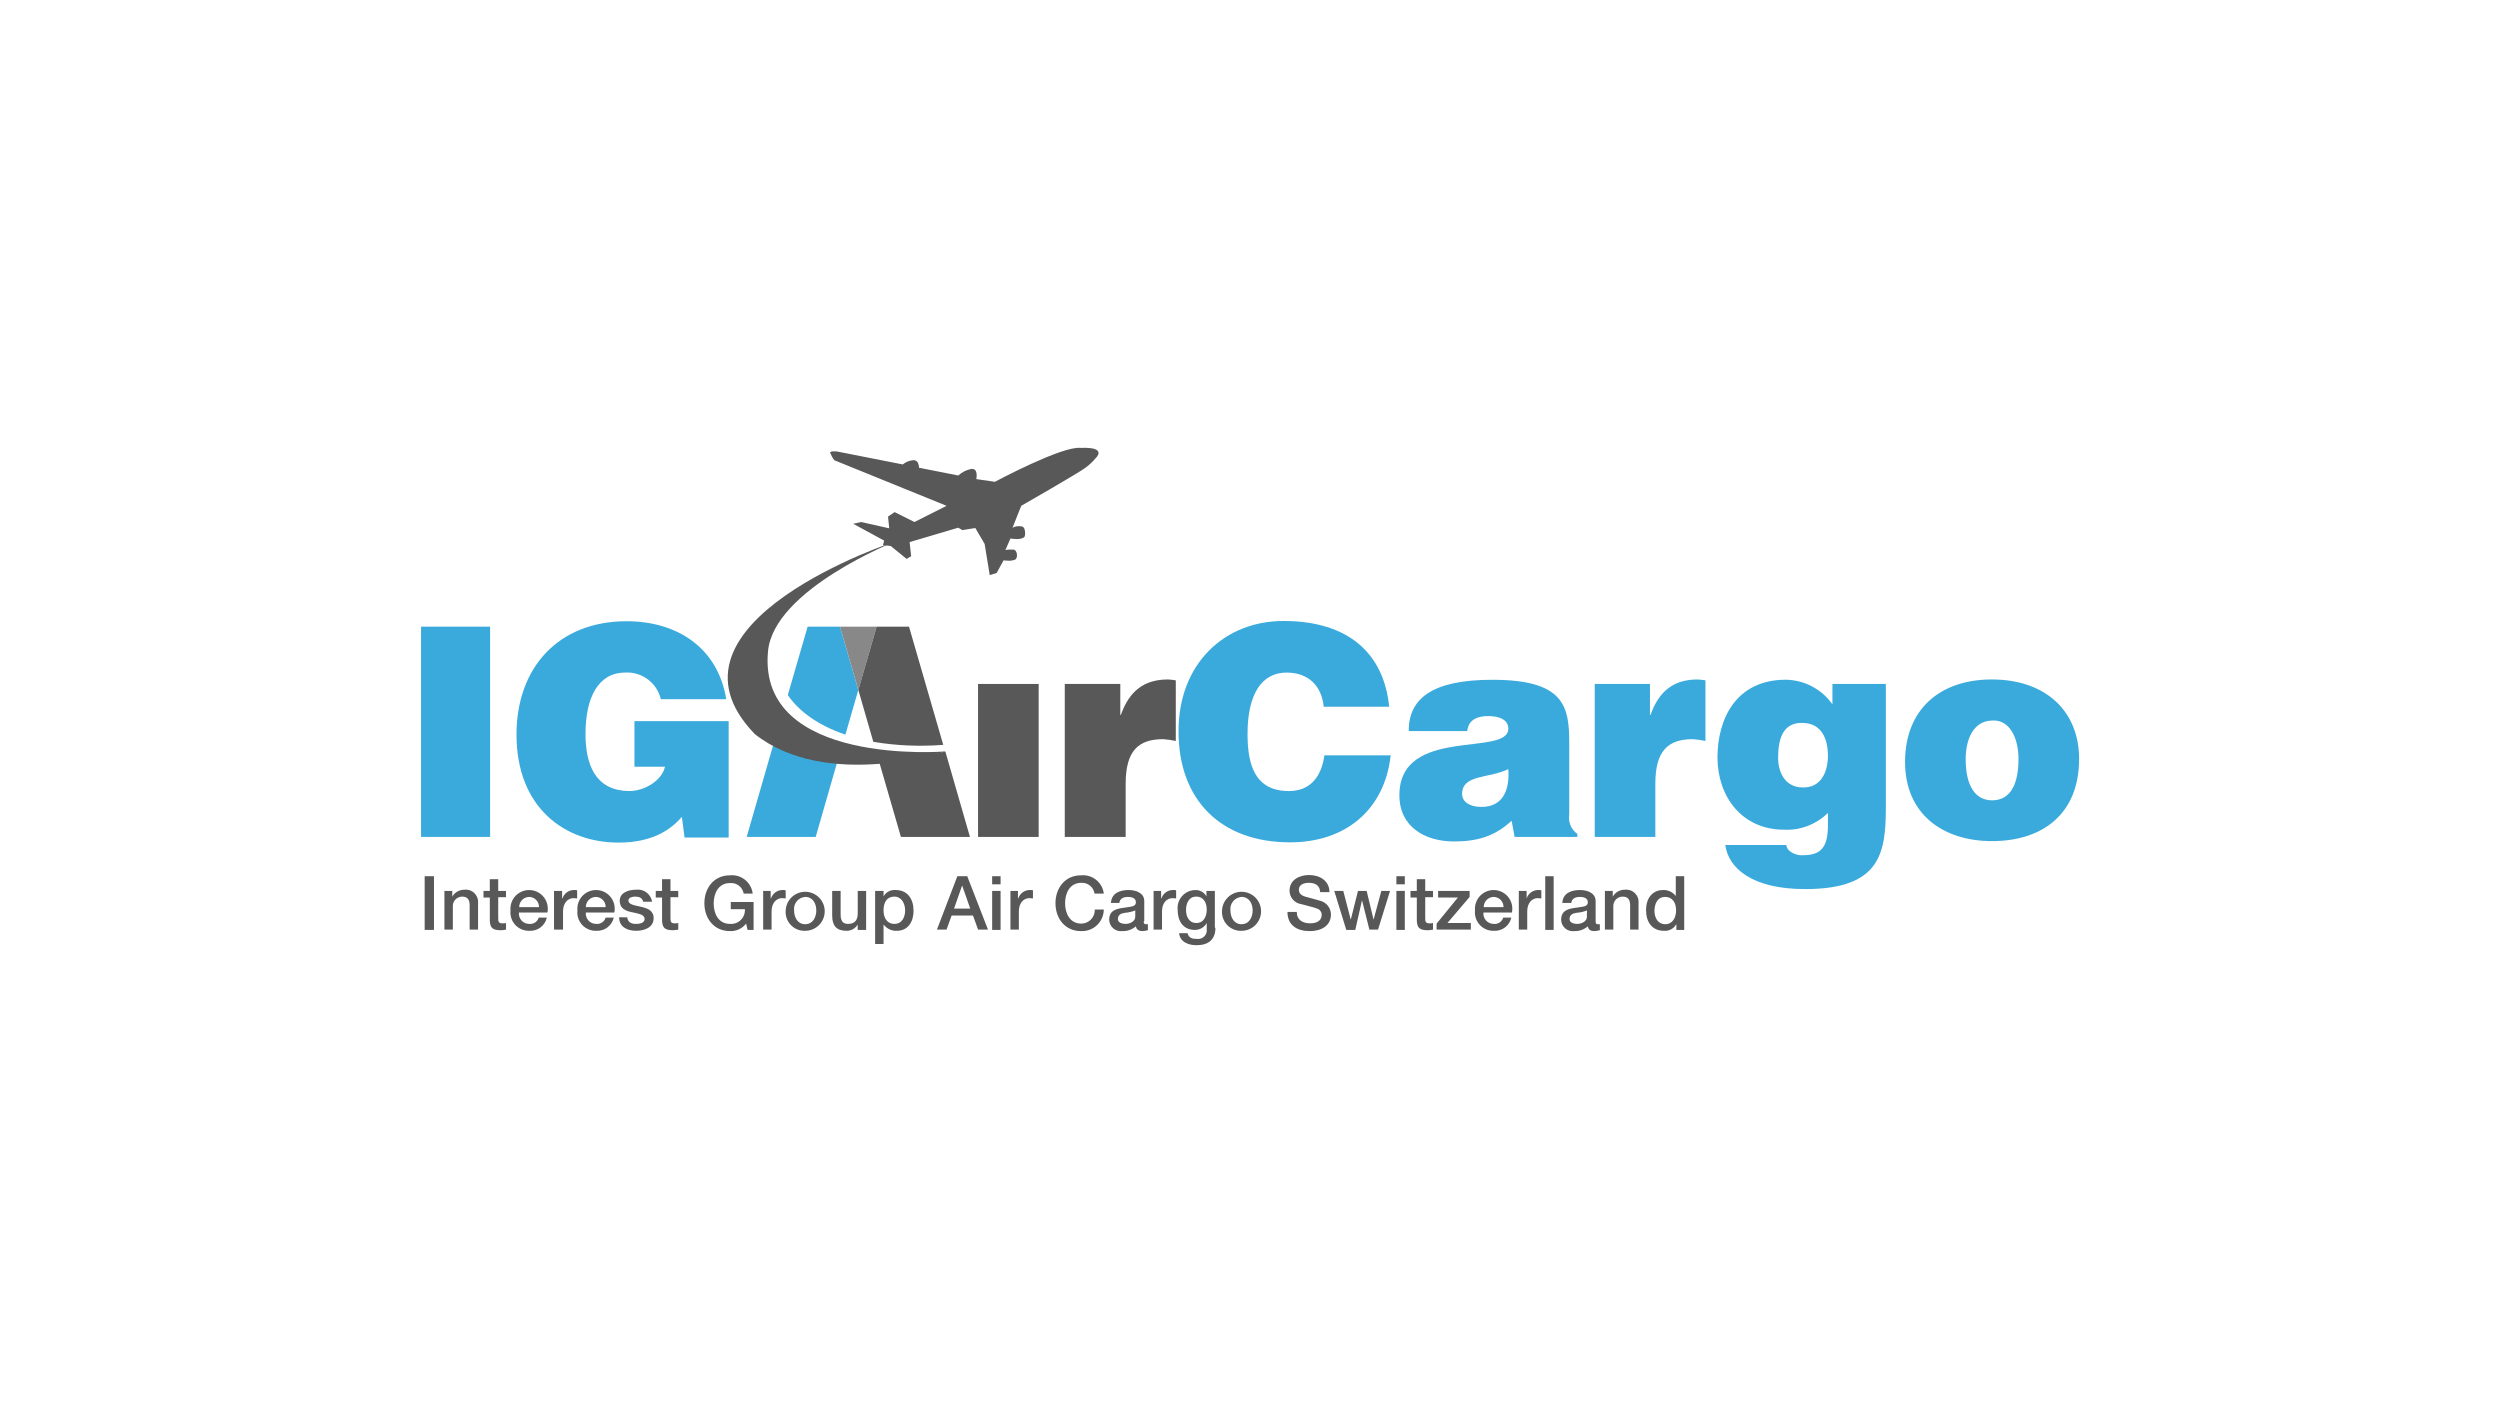 <svg xmlns="http://www.w3.org/2000/svg" xmlns:xlink="http://www.w3.org/1999/xlink" width="1920" zoomAndPan="magnify" viewBox="0 0 1440 810" height="1080" preserveAspectRatio="xMidYMid meet" version="1.0"><defs><clipPath id="9f97b1f08a"><path d="M 242.301 360 L 283 360 L 283 483 L 242.301 483 Z M 242.301 360 " clip-rule="nonzero"/></clipPath><clipPath id="e6c31605bd"><path d="M 1097 391 L 1197.801 391 L 1197.801 485 L 1097 485 Z M 1097 391 " clip-rule="nonzero"/></clipPath><clipPath id="53a60e1d44"><path d="M 478 257.941 L 633 257.941 L 633 332 L 478 332 Z M 478 257.941 " clip-rule="nonzero"/></clipPath><clipPath id="ad085f2650"><path d="M 678 512 L 701 512 L 701 544.441 L 678 544.441 Z M 678 512 " clip-rule="nonzero"/></clipPath></defs><g clip-path="url(#9f97b1f08a)"><path fill="#3aaadc" d="M 242.535 360.957 L 282.293 360.957 L 282.293 482.066 L 242.535 482.066 Z M 242.535 360.957 " fill-opacity="1" fill-rule="nonzero"/></g><path fill="#3aaadc" d="M 419.891 482.406 L 394.305 482.406 L 392.75 470.473 C 386.184 478.25 375.293 485.332 356.277 485.332 C 325.336 485.332 297.504 465.289 297.504 423.137 C 297.504 384.438 321.707 357.832 360.938 357.832 C 389.977 357.832 413.484 373.035 418.324 402.75 L 380.637 402.75 C 380.375 401.625 380.016 400.527 379.562 399.465 C 379.109 398.398 378.562 397.383 377.934 396.41 C 377.301 395.441 376.59 394.531 375.801 393.688 C 375.008 392.84 374.152 392.066 373.227 391.371 C 372.305 390.672 371.324 390.062 370.293 389.535 C 369.262 389.008 368.191 388.574 367.086 388.234 C 365.98 387.895 364.852 387.652 363.703 387.508 C 362.555 387.363 361.398 387.32 360.242 387.375 C 344.688 387.375 337.254 401.547 337.254 422.805 C 337.254 439.906 342.613 455.621 362.664 455.621 C 370.789 455.621 380.988 450.094 383.059 441.629 L 365.438 441.629 L 365.438 415.367 L 419.715 415.367 L 419.715 482.406 Z M 419.891 482.406 " fill-opacity="1" fill-rule="nonzero"/><path fill="#3aaadc" d="M 486.957 423.152 L 494.391 397.418 L 483.848 360.965 L 465.191 360.965 L 453.77 400.348 C 459.992 409.5 471.055 417.797 486.957 423.152 " fill-opacity="1" fill-rule="nonzero"/><path fill="#3aaadc" d="M 430.086 482.062 L 469.844 482.062 L 482.461 438.18 C 469.543 437.473 457.156 434.535 445.297 429.367 Z M 430.086 482.062 " fill-opacity="1" fill-rule="nonzero"/><path fill="#3aaadc" d="M 762.488 407.273 C 761.277 394.664 753.328 387.406 741.055 387.406 C 727.055 387.406 718.586 399.34 718.586 422.652 C 718.586 439.582 722.215 455.648 742.441 455.648 C 755.23 455.648 761.281 446.664 762.836 435.09 L 801.035 435.09 C 797.578 466.359 775.105 485.191 743.129 485.191 C 703.027 485.191 678.828 460.66 678.828 421.266 C 678.828 382.051 705.449 357.688 739.328 357.688 C 776.32 357.688 797.062 376.004 800.172 407.098 L 762.488 407.098 Z M 762.488 407.273 " fill-opacity="1" fill-rule="nonzero"/><path fill="#3aaadc" d="M 872.422 482.066 L 870.695 472.742 C 860.84 481.898 850.645 484.676 837.504 484.676 C 820.914 484.676 806.047 476.383 806.047 458.074 C 806.047 417.988 868.793 436.133 868.793 419.719 C 868.793 413.328 861.012 412.461 857.387 412.461 C 852.535 412.461 845.977 413.5 845.113 421.102 L 811.406 421.102 C 811.406 402.453 824.715 391.555 859.633 391.555 C 901.293 391.555 903.883 407.102 903.883 428.012 L 903.883 469.109 C 903.699 470.168 903.672 471.234 903.793 472.301 C 903.914 473.371 904.18 474.402 904.594 475.395 C 905.008 476.391 905.547 477.305 906.223 478.145 C 906.895 478.984 907.668 479.715 908.551 480.336 L 908.551 482.062 L 872.422 482.062 Z M 868.793 443.02 C 857.383 448.547 842.172 445.961 842.172 457.359 C 842.172 461.68 846.324 464.789 853.238 464.789 C 865.68 464.789 869.652 455.113 868.793 443.02 " fill-opacity="1" fill-rule="nonzero"/><path fill="#3aaadc" d="M 918.574 393.957 L 950.379 393.957 L 950.379 411.754 L 950.727 411.754 C 955.578 397.934 964.207 391.371 977.863 391.371 C 979.367 391.457 980.859 391.629 982.344 391.887 L 982.344 426.793 C 979.945 426.277 977.527 425.934 975.082 425.758 C 960.734 425.758 953.473 432.496 953.473 451.488 L 953.473 482.07 L 918.574 482.07 Z M 918.574 393.957 " fill-opacity="1" fill-rule="nonzero"/><path fill="#3aaadc" d="M 1028.859 486.559 C 1028.941 487.324 1029.176 488.039 1029.566 488.699 C 1029.957 489.363 1030.469 489.918 1031.098 490.359 C 1032.184 491.188 1033.383 491.793 1034.695 492.18 C 1036.004 492.566 1037.34 492.703 1038.703 492.594 C 1048.73 492.594 1052.883 488.121 1052.883 475.492 L 1052.883 468.234 C 1051.227 469.871 1049.426 471.316 1047.469 472.578 C 1045.516 473.84 1043.449 474.887 1041.277 475.719 C 1039.105 476.551 1036.871 477.152 1034.574 477.52 C 1032.277 477.891 1029.969 478.02 1027.645 477.91 C 1003.27 477.91 989.273 458.734 989.273 436.27 C 989.273 414.504 999.645 391.52 1028.68 391.52 C 1031.316 391.562 1033.906 391.914 1036.457 392.57 C 1039.008 393.227 1041.445 394.172 1043.773 395.402 C 1046.102 396.633 1048.254 398.117 1050.23 399.855 C 1052.207 401.594 1053.957 403.539 1055.477 405.691 L 1055.477 393.941 L 1086.246 393.941 L 1086.246 464.949 C 1086.246 491.383 1083.133 512.113 1039.746 512.113 C 1008.629 512.113 995.492 499.676 993.766 486.719 L 1028.84 486.719 Z M 1024.191 436.453 C 1024.191 445.266 1028.512 453.383 1038.02 453.555 C 1048.738 454.074 1052.887 444.742 1052.887 435.418 C 1052.887 425.566 1049.258 416.398 1038.02 416.398 C 1027.305 416.227 1024.191 425.035 1024.191 436.438 " fill-opacity="1" fill-rule="nonzero"/><g clip-path="url(#e6c31605bd)"><path fill="#3aaadc" d="M 1147.266 391.367 C 1178.379 391.367 1197.566 409.68 1197.566 437.148 C 1197.566 469.453 1175.789 484.484 1147.438 484.484 C 1119.086 484.484 1097.312 468.938 1097.312 438.879 C 1097.312 408.473 1117.535 391.367 1147.266 391.367 M 1132.227 437.148 C 1132.227 453.73 1138.453 460.988 1147.441 460.988 C 1156.77 460.988 1162.652 453.73 1162.652 437.148 C 1162.652 424.191 1156.949 414.512 1147.789 415.031 C 1135.848 415.031 1132.23 427.297 1132.23 437.148 " fill-opacity="1" fill-rule="nonzero"/></g><path fill="#888888" d="M 483.844 360.961 L 494.387 397.414 L 504.934 360.961 Z M 483.844 360.961 " fill-opacity="1" fill-rule="nonzero"/><g clip-path="url(#53a60e1d44)"><path fill="#585858" d="M 631.129 263.867 C 631.129 263.867 638.387 257.305 622.309 257.992 C 611.766 256.785 573.059 277.516 573.059 277.516 L 562.34 275.961 C 562.34 275.961 563.727 269.738 559.578 270.086 C 556.684 270.633 554.148 271.902 551.973 273.887 L 529.328 269.41 C 529.328 269.41 529.5 264.746 525.867 265.094 C 523.66 265.297 521.703 266.105 519.992 267.516 L 482.305 260.086 C 482.305 260.086 477.984 259.566 478.156 260.773 C 478.766 262.324 479.57 263.766 480.578 265.094 L 545.227 291.355 L 526.73 300.68 L 515.305 294.973 L 511.504 297.566 L 512.191 304.305 L 495.941 300.676 L 491.465 301.711 L 509.27 311.387 L 508.582 313.977 L 513.059 314.496 L 522.219 321.926 L 524.812 320.371 L 523.945 312.25 L 551.93 303.957 L 554.352 305.34 L 561.785 304.133 L 567.145 313.289 L 570.082 331.254 L 574.059 330.047 L 578.035 322.789 C 578.898 322.895 579.762 322.949 580.629 322.961 C 581.93 323.047 583.199 322.875 584.43 322.445 C 586.504 321.926 586.156 316.742 583.742 316.57 C 579.762 316.398 579.074 316.918 579.074 316.918 L 582.012 310.176 C 582.012 310.176 588.406 311.387 590.137 309.141 C 590.656 308.449 590.824 303.785 588.75 303.266 C 587.816 303.051 586.875 303 585.926 303.117 C 584.973 303.238 584.074 303.516 583.223 303.957 L 588.234 291.344 C 588.234 291.344 622.633 271.648 625.227 269.406 C 627.434 267.816 629.402 265.969 631.129 263.867 " fill-opacity="1" fill-rule="nonzero"/></g><path fill="#585858" d="M 563.355 393.957 L 598.273 393.957 L 598.273 482.066 L 563.355 482.066 Z M 563.355 393.957 " fill-opacity="1" fill-rule="nonzero"/><path fill="#585858" d="M 613.484 393.957 L 645.293 393.957 L 645.293 411.754 L 645.637 411.754 C 650.488 397.934 659.121 391.371 672.777 391.371 C 674.277 391.457 675.77 391.629 677.254 391.887 L 677.254 426.793 C 674.859 426.277 672.438 425.934 669.992 425.758 C 655.645 425.758 648.387 432.496 648.387 451.488 L 648.387 482.07 L 613.312 482.07 L 613.312 393.957 Z M 613.484 393.957 " fill-opacity="1" fill-rule="nonzero"/><path fill="#585858" d="M 543.305 429.031 L 523.598 360.961 L 504.941 360.961 L 494.398 397.414 L 503.039 427.301 C 516.395 429.52 529.82 430.094 543.316 429.027 " fill-opacity="1" fill-rule="nonzero"/><path fill="#585858" d="M 558.691 482.059 L 544.512 432.832 C 531.961 435.949 519.227 437.848 506.312 438.535 L 518.93 482.07 Z M 558.691 482.059 " fill-opacity="1" fill-rule="nonzero"/><path fill="#585858" d="M 515.996 311.723 C 515.996 311.723 372.699 358.711 434.754 422.812 C 476.066 455.465 544.516 432.832 544.516 432.832 C 544.516 432.832 436.309 441.645 442.359 375.301 C 445.469 339.535 515.996 311.723 515.996 311.723 " fill-opacity="1" fill-rule="nonzero"/><path fill="#585858" d="M 244.609 504.699 L 249.969 504.699 L 249.969 535.625 L 244.609 535.625 Z M 244.609 504.699 " fill-opacity="1" fill-rule="nonzero"/><path fill="#585858" d="M 255.848 513.168 L 260.512 513.168 L 260.512 516.449 C 260.863 515.844 261.281 515.293 261.777 514.797 C 262.27 514.305 262.82 513.883 263.426 513.531 C 264.035 513.184 264.676 512.918 265.352 512.742 C 266.027 512.562 266.715 512.473 267.414 512.477 C 267.934 512.41 268.461 512.402 268.984 512.453 C 269.508 512.504 270.02 512.613 270.52 512.777 C 271.02 512.945 271.496 513.16 271.949 513.434 C 272.402 513.703 272.816 514.023 273.199 514.387 C 273.578 514.75 273.914 515.152 274.207 515.59 C 274.496 516.027 274.734 516.496 274.922 516.988 C 275.109 517.48 275.242 517.984 275.316 518.508 C 275.391 519.027 275.406 519.551 275.363 520.078 L 275.363 535.453 L 270.512 535.453 L 270.512 521.461 C 270.512 518.004 269.129 516.453 266.191 516.453 C 265.82 516.453 265.449 516.496 265.086 516.574 C 264.719 516.652 264.367 516.77 264.027 516.922 C 263.684 517.07 263.363 517.258 263.059 517.477 C 262.758 517.695 262.48 517.941 262.227 518.219 C 261.977 518.492 261.754 518.793 261.566 519.113 C 261.375 519.434 261.223 519.773 261.102 520.125 C 260.98 520.48 260.898 520.84 260.855 521.211 C 260.809 521.582 260.801 521.953 260.836 522.324 L 260.836 535.457 L 255.984 535.457 L 255.984 513.172 Z M 255.848 513.168 " fill-opacity="1" fill-rule="nonzero"/><path fill="#585858" d="M 278.492 513.172 L 282.121 513.172 L 282.121 506.43 L 286.973 506.43 L 286.973 513.172 L 291.449 513.172 L 291.449 516.797 L 286.973 516.797 L 286.973 528.734 C 286.973 530.805 287.145 531.844 289.395 531.844 C 290.094 531.871 290.785 531.816 291.469 531.672 L 291.469 535.473 C 290.441 535.672 289.402 535.789 288.355 535.816 C 283.168 535.816 282.309 533.918 282.133 530.117 L 282.133 516.984 L 278.492 516.984 Z M 278.492 513.172 " fill-opacity="1" fill-rule="nonzero"/><path fill="#585858" d="M 298.898 525.602 C 298.852 526.023 298.852 526.445 298.898 526.863 C 298.941 527.285 299.031 527.695 299.164 528.094 C 299.297 528.496 299.469 528.879 299.684 529.242 C 299.898 529.605 300.148 529.945 300.434 530.254 C 300.719 530.566 301.035 530.844 301.383 531.086 C 301.727 531.328 302.094 531.535 302.484 531.699 C 302.871 531.863 303.273 531.984 303.688 532.062 C 304.105 532.145 304.523 532.176 304.945 532.168 C 305.531 532.219 306.113 532.172 306.684 532.023 C 307.254 531.875 307.781 531.637 308.27 531.305 C 308.758 530.977 309.176 530.574 309.527 530.098 C 309.875 529.621 310.133 529.102 310.305 528.539 L 314.973 528.539 C 314.848 529.098 314.676 529.641 314.457 530.168 C 314.238 530.695 313.973 531.199 313.664 531.68 C 313.355 532.164 313.008 532.613 312.617 533.031 C 312.23 533.453 311.809 533.836 311.352 534.18 C 310.895 534.527 310.414 534.828 309.902 535.09 C 309.395 535.352 308.867 535.562 308.32 535.73 C 307.773 535.898 307.215 536.016 306.648 536.086 C 306.078 536.156 305.508 536.176 304.938 536.145 C 304.559 536.156 304.18 536.148 303.805 536.121 C 303.426 536.094 303.051 536.047 302.676 535.977 C 302.305 535.91 301.938 535.824 301.574 535.715 C 301.207 535.609 300.852 535.48 300.504 535.336 C 300.152 535.191 299.812 535.027 299.48 534.844 C 299.148 534.664 298.824 534.465 298.516 534.246 C 298.203 534.031 297.906 533.797 297.621 533.547 C 297.332 533.301 297.062 533.035 296.805 532.758 C 296.547 532.48 296.305 532.191 296.078 531.887 C 295.852 531.582 295.641 531.27 295.449 530.941 C 295.258 530.613 295.082 530.281 294.926 529.934 C 294.77 529.59 294.633 529.238 294.516 528.879 C 294.395 528.516 294.297 528.152 294.215 527.781 C 294.137 527.41 294.078 527.039 294.039 526.66 C 294 526.285 293.98 525.906 293.98 525.527 C 293.984 525.148 294.004 524.773 294.047 524.395 C 294.012 524.012 293.996 523.625 294.004 523.242 C 294.012 522.855 294.039 522.473 294.086 522.09 C 294.133 521.707 294.199 521.328 294.289 520.949 C 294.379 520.574 294.484 520.207 294.613 519.844 C 294.742 519.477 294.891 519.121 295.055 518.773 C 295.223 518.426 295.406 518.09 295.609 517.762 C 295.812 517.434 296.031 517.117 296.27 516.812 C 296.508 516.508 296.758 516.215 297.027 515.938 C 297.297 515.66 297.578 515.398 297.875 515.152 C 298.172 514.906 298.48 514.676 298.801 514.461 C 299.121 514.246 299.453 514.051 299.797 513.875 C 300.137 513.695 300.488 513.535 300.848 513.395 C 301.207 513.254 301.574 513.133 301.945 513.031 C 302.316 512.93 302.695 512.852 303.074 512.789 C 303.457 512.73 303.84 512.688 304.227 512.668 C 304.609 512.648 304.996 512.652 305.383 512.672 C 305.766 512.695 306.148 512.738 306.531 512.801 C 306.91 512.863 307.289 512.945 307.66 513.051 C 308.031 513.152 308.395 513.277 308.754 513.418 C 309.113 513.562 309.465 513.723 309.805 513.902 C 310.145 514.086 310.477 514.281 310.797 514.5 C 311.117 514.715 311.422 514.945 311.719 515.195 C 312.012 515.445 312.293 515.707 312.559 515.988 C 312.828 516.266 313.078 516.559 313.312 516.863 C 313.547 517.172 313.766 517.488 313.965 517.816 C 314.168 518.145 314.348 518.484 314.512 518.836 C 314.68 519.184 314.824 519.539 314.949 519.906 C 315.074 520.27 315.18 520.641 315.266 521.016 C 315.355 521.391 315.418 521.77 315.465 522.152 C 315.512 522.535 315.535 522.922 315.539 523.309 C 315.543 523.691 315.527 524.078 315.488 524.461 C 315.453 524.844 315.395 525.227 315.316 525.605 Z M 310.465 522.492 C 310.473 522.121 310.445 521.75 310.379 521.383 C 310.316 521.012 310.215 520.656 310.082 520.305 C 309.949 519.957 309.781 519.625 309.582 519.309 C 309.383 518.992 309.156 518.699 308.898 518.426 C 308.645 518.156 308.363 517.91 308.059 517.691 C 307.758 517.477 307.434 517.289 307.094 517.133 C 306.754 516.98 306.402 516.859 306.039 516.773 C 305.676 516.684 305.309 516.633 304.934 516.621 C 304.547 516.617 304.164 516.652 303.785 516.723 C 303.406 516.797 303.035 516.906 302.68 517.055 C 302.32 517.199 301.98 517.379 301.656 517.594 C 301.336 517.809 301.039 518.051 300.766 518.324 C 300.492 518.598 300.246 518.895 300.031 519.219 C 299.82 519.539 299.637 519.879 299.492 520.238 C 299.344 520.594 299.234 520.965 299.164 521.344 C 299.09 521.723 299.055 522.105 299.059 522.492 Z M 310.465 522.492 " fill-opacity="1" fill-rule="nonzero"/><path fill="#585858" d="M 319.113 513.168 L 323.781 513.168 L 323.781 517.496 L 323.965 517.496 C 324.188 516.801 324.516 516.152 324.941 515.559 C 325.371 514.965 325.879 514.449 326.469 514.016 C 327.055 513.582 327.699 513.246 328.391 513.012 C 329.086 512.781 329.801 512.656 330.531 512.648 C 331.176 512.59 331.809 512.648 332.434 512.82 L 332.434 517.496 C 331.742 517.496 331.051 517.324 330.359 517.324 C 327.074 517.324 324.312 520.086 324.312 524.926 L 324.312 535.465 L 319.113 535.465 Z M 319.113 513.168 " fill-opacity="1" fill-rule="nonzero"/><path fill="#585858" d="M 337.445 525.602 C 337.398 526.023 337.398 526.445 337.445 526.863 C 337.488 527.285 337.578 527.695 337.711 528.094 C 337.844 528.496 338.016 528.879 338.23 529.242 C 338.445 529.605 338.695 529.945 338.98 530.254 C 339.27 530.566 339.582 530.844 339.93 531.086 C 340.273 531.328 340.641 531.535 341.031 531.699 C 341.422 531.863 341.82 531.984 342.238 532.062 C 342.652 532.145 343.07 532.176 343.492 532.168 C 344.082 532.219 344.66 532.172 345.23 532.023 C 345.801 531.875 346.332 531.637 346.82 531.305 C 347.309 530.977 347.727 530.574 348.074 530.098 C 348.422 529.621 348.684 529.102 348.852 528.539 L 353.52 528.539 C 353.395 529.098 353.223 529.641 353.004 530.168 C 352.785 530.695 352.52 531.199 352.211 531.68 C 351.902 532.164 351.555 532.613 351.164 533.031 C 350.777 533.453 350.355 533.836 349.898 534.18 C 349.445 534.527 348.961 534.828 348.453 535.09 C 347.941 535.352 347.414 535.562 346.867 535.73 C 346.32 535.898 345.762 536.016 345.195 536.086 C 344.629 536.156 344.059 536.176 343.484 536.145 C 343.109 536.156 342.73 536.148 342.352 536.121 C 341.973 536.094 341.598 536.047 341.227 535.977 C 340.852 535.91 340.484 535.824 340.121 535.715 C 339.758 535.609 339.398 535.48 339.051 535.336 C 338.699 535.191 338.359 535.027 338.027 534.844 C 337.695 534.664 337.375 534.465 337.062 534.246 C 336.75 534.031 336.453 533.797 336.168 533.547 C 335.883 533.301 335.609 533.035 335.352 532.758 C 335.094 532.48 334.852 532.191 334.625 531.887 C 334.398 531.582 334.191 531.27 333.996 530.941 C 333.805 530.613 333.629 530.281 333.473 529.934 C 333.316 529.59 333.18 529.238 333.062 528.879 C 332.941 528.516 332.844 528.152 332.766 527.781 C 332.684 527.41 332.625 527.039 332.586 526.66 C 332.547 526.285 332.527 525.906 332.531 525.527 C 332.531 525.148 332.551 524.773 332.594 524.395 C 332.559 524.012 332.547 523.625 332.551 523.242 C 332.559 522.855 332.586 522.473 332.633 522.09 C 332.68 521.707 332.75 521.328 332.836 520.949 C 332.926 520.574 333.035 520.207 333.164 519.844 C 333.289 519.477 333.438 519.121 333.605 518.773 C 333.77 518.426 333.957 518.09 334.16 517.762 C 334.359 517.434 334.582 517.117 334.816 516.812 C 335.055 516.508 335.309 516.215 335.574 515.938 C 335.844 515.66 336.125 515.398 336.422 515.152 C 336.719 514.906 337.027 514.676 337.348 514.461 C 337.668 514.246 338 514.051 338.344 513.875 C 338.688 513.695 339.035 513.535 339.395 513.395 C 339.754 513.254 340.121 513.133 340.492 513.031 C 340.867 512.93 341.242 512.852 341.625 512.789 C 342.004 512.73 342.387 512.688 342.773 512.668 C 343.16 512.648 343.543 512.652 343.93 512.672 C 344.316 512.695 344.699 512.738 345.078 512.801 C 345.461 512.863 345.836 512.945 346.207 513.051 C 346.578 513.152 346.945 513.277 347.305 513.418 C 347.66 513.562 348.012 513.723 348.352 513.902 C 348.695 514.086 349.023 514.281 349.344 514.5 C 349.664 514.715 349.973 514.945 350.266 515.195 C 350.562 515.445 350.84 515.707 351.109 515.988 C 351.375 516.266 351.625 516.559 351.859 516.863 C 352.094 517.172 352.312 517.488 352.516 517.816 C 352.715 518.145 352.898 518.484 353.062 518.836 C 353.227 519.184 353.371 519.539 353.496 519.906 C 353.621 520.27 353.73 520.641 353.816 521.016 C 353.902 521.391 353.969 521.77 354.012 522.152 C 354.059 522.535 354.082 522.922 354.086 523.309 C 354.09 523.691 354.074 524.078 354.035 524.461 C 354 524.844 353.941 525.227 353.863 525.605 Z M 348.855 522.492 C 348.863 522.121 348.836 521.75 348.77 521.383 C 348.707 521.012 348.605 520.656 348.473 520.309 C 348.34 519.957 348.172 519.625 347.973 519.309 C 347.773 518.992 347.547 518.699 347.293 518.426 C 347.035 518.156 346.754 517.91 346.453 517.691 C 346.148 517.477 345.824 517.289 345.484 517.133 C 345.145 516.98 344.793 516.859 344.43 516.773 C 344.066 516.684 343.699 516.633 343.324 516.621 C 342.938 516.617 342.555 516.652 342.176 516.723 C 341.797 516.797 341.426 516.906 341.07 517.055 C 340.711 517.199 340.371 517.379 340.051 517.594 C 339.727 517.809 339.43 518.051 339.156 518.324 C 338.883 518.598 338.637 518.895 338.426 519.219 C 338.211 519.539 338.031 519.879 337.883 520.238 C 337.738 520.594 337.625 520.965 337.555 521.344 C 337.48 521.723 337.445 522.105 337.449 522.492 Z M 348.855 522.492 " fill-opacity="1" fill-rule="nonzero"/><path fill="#585858" d="M 361.289 528.371 C 361.637 531.309 363.711 532.172 366.301 532.172 C 368.203 532.172 371.309 531.824 371.309 529.23 C 371.141 526.641 367.68 526.293 364.051 525.434 C 360.418 524.742 356.961 523.359 356.961 518.867 C 356.961 514.02 362.145 512.477 366.289 512.477 C 366.82 512.406 367.355 512.387 367.891 512.418 C 368.426 512.449 368.953 512.531 369.477 512.664 C 369.996 512.801 370.496 512.98 370.98 513.215 C 371.465 513.445 371.926 513.719 372.355 514.039 C 372.789 514.359 373.184 514.715 373.547 515.113 C 373.91 515.508 374.23 515.938 374.508 516.395 C 374.789 516.852 375.02 517.332 375.207 517.836 C 375.395 518.34 375.531 518.855 375.617 519.387 L 370.43 519.387 C 370.082 517.148 368.008 516.449 365.953 516.449 C 364.566 516.449 361.977 516.797 361.977 518.688 C 361.977 521.105 365.609 521.449 369.238 522.312 C 372.871 523.18 376.5 524.387 376.5 528.879 C 376.5 534.234 371.141 536.137 366.477 536.137 C 360.945 536.137 356.621 533.715 356.621 528.359 Z M 361.289 528.371 " fill-opacity="1" fill-rule="nonzero"/><path fill="#585858" d="M 377.711 513.172 L 381.34 513.172 L 381.34 506.43 L 386.191 506.43 L 386.191 513.172 L 390.668 513.172 L 390.668 516.797 L 386.191 516.797 L 386.191 528.734 C 386.191 530.805 386.363 531.844 388.613 531.844 C 389.312 531.871 390.004 531.816 390.688 531.672 L 390.688 535.473 C 389.66 535.672 388.621 535.789 387.574 535.816 C 382.387 535.816 381.527 533.918 381.352 530.117 L 381.352 516.984 L 377.711 516.984 Z M 377.711 513.172 " fill-opacity="1" fill-rule="nonzero"/><path fill="#585858" d="M 434.07 535.625 L 430.613 535.625 L 429.746 531.996 C 429.199 532.703 428.574 533.336 427.875 533.895 C 427.176 534.449 426.422 534.918 425.609 535.293 C 424.797 535.668 423.953 535.941 423.074 536.117 C 422.199 536.289 421.312 536.355 420.418 536.312 C 411.258 536.312 405.723 529.059 405.723 520.25 C 405.723 511.441 411.254 504.184 420.418 504.184 C 421.195 504.105 421.969 504.102 422.746 504.176 C 423.523 504.25 424.285 504.395 425.035 504.617 C 425.781 504.84 426.504 505.133 427.191 505.492 C 427.883 505.855 428.535 506.277 429.145 506.766 C 429.75 507.254 430.309 507.797 430.809 508.395 C 431.312 508.988 431.754 509.629 432.133 510.312 C 432.508 510.992 432.82 511.703 433.059 512.445 C 433.297 513.188 433.465 513.945 433.555 514.723 L 428.371 514.723 C 428.293 514.266 428.176 513.824 428.016 513.391 C 427.855 512.961 427.656 512.547 427.418 512.152 C 427.18 511.758 426.906 511.391 426.602 511.047 C 426.293 510.703 425.957 510.395 425.59 510.113 C 425.223 509.836 424.832 509.594 424.422 509.387 C 424.008 509.184 423.582 509.016 423.137 508.891 C 422.691 508.766 422.242 508.684 421.781 508.645 C 421.324 508.605 420.863 508.609 420.406 508.656 C 413.84 508.656 411.078 514.531 411.078 520.406 C 411.078 526.277 413.844 532.152 420.406 532.152 C 420.98 532.203 421.551 532.195 422.121 532.121 C 422.695 532.051 423.25 531.918 423.793 531.723 C 424.332 531.531 424.848 531.281 425.336 530.977 C 425.824 530.672 426.273 530.316 426.684 529.914 C 427.094 529.512 427.457 529.07 427.773 528.59 C 428.09 528.109 428.348 527.598 428.551 527.062 C 428.754 526.523 428.898 525.969 428.984 525.402 C 429.066 524.832 429.09 524.262 429.047 523.688 L 420.926 523.688 L 420.926 519.539 L 434.07 519.539 Z M 434.07 535.625 " fill-opacity="1" fill-rule="nonzero"/><path fill="#585858" d="M 439.246 513.168 L 443.914 513.168 L 443.914 517.496 L 444.086 517.496 C 444.309 516.801 444.637 516.152 445.062 515.559 C 445.492 514.965 446 514.449 446.59 514.016 C 447.176 513.582 447.82 513.246 448.512 513.012 C 449.207 512.781 449.922 512.656 450.652 512.648 C 451.297 512.59 451.93 512.648 452.555 512.82 L 452.555 517.496 C 451.867 517.496 451.172 517.324 450.48 517.324 C 447.199 517.324 444.434 520.086 444.434 524.926 L 444.434 535.465 L 439.582 535.465 L 439.582 513.176 Z M 439.246 513.168 " fill-opacity="1" fill-rule="nonzero"/><path fill="#585858" d="M 452.555 524.395 C 452.59 523.664 452.691 522.945 452.867 522.234 C 453.039 521.523 453.281 520.84 453.586 520.176 C 453.895 519.512 454.262 518.883 454.691 518.293 C 455.125 517.703 455.605 517.156 456.145 516.66 C 456.68 516.164 457.258 515.723 457.879 515.34 C 458.504 514.957 459.156 514.637 459.84 514.379 C 460.523 514.121 461.227 513.934 461.949 513.812 C 462.672 513.695 463.398 513.645 464.129 513.668 C 464.859 513.688 465.582 513.781 466.293 513.945 C 467.008 514.105 467.699 514.336 468.367 514.633 C 469.035 514.934 469.668 515.289 470.266 515.711 C 470.863 516.133 471.414 516.605 471.918 517.137 C 472.426 517.664 472.875 518.234 473.27 518.852 C 473.66 519.469 473.992 520.117 474.258 520.797 C 474.527 521.477 474.727 522.176 474.855 522.895 C 474.984 523.617 475.047 524.34 475.035 525.07 C 475.023 525.801 474.941 526.523 474.789 527.238 C 474.637 527.953 474.418 528.648 474.133 529.32 C 473.844 529.992 473.492 530.629 473.082 531.234 C 472.672 531.84 472.203 532.398 471.684 532.91 C 471.16 533.422 470.598 533.879 469.984 534.285 C 469.375 534.688 468.73 535.027 468.055 535.305 C 467.379 535.582 466.68 535.789 465.965 535.93 C 465.246 536.07 464.523 536.145 463.789 536.145 C 463.023 536.172 462.258 536.121 461.5 535.992 C 460.746 535.859 460.008 535.648 459.297 535.363 C 458.582 535.074 457.91 534.715 457.273 534.281 C 456.637 533.852 456.055 533.359 455.52 532.801 C 454.988 532.246 454.523 531.641 454.121 530.988 C 453.719 530.332 453.391 529.641 453.133 528.918 C 452.879 528.191 452.703 527.449 452.605 526.688 C 452.508 525.926 452.492 525.16 452.555 524.395 Z M 470.188 524.395 C 470.188 520.594 468.281 516.621 463.789 516.621 C 463.32 516.652 462.859 516.734 462.406 516.863 C 461.953 516.992 461.52 517.164 461.102 517.379 C 460.68 517.598 460.289 517.852 459.922 518.148 C 459.559 518.445 459.227 518.773 458.926 519.137 C 458.629 519.5 458.367 519.891 458.148 520.309 C 457.93 520.723 457.754 521.156 457.621 521.609 C 457.488 522.062 457.406 522.523 457.367 522.992 C 457.328 523.461 457.336 523.93 457.395 524.395 C 457.395 528.195 459.297 532.344 463.789 532.344 C 468.281 532.344 470.188 528.195 470.188 524.395 Z M 470.188 524.395 " fill-opacity="1" fill-rule="nonzero"/><path fill="#585858" d="M 498.883 535.625 L 494.031 535.625 L 494.031 532.516 C 493.707 533.07 493.312 533.578 492.855 534.031 C 492.395 534.484 491.883 534.871 491.324 535.188 C 490.762 535.508 490.168 535.746 489.543 535.91 C 488.918 536.07 488.281 536.148 487.637 536.145 C 481.762 536.145 479.34 533.203 479.34 527.332 L 479.34 513.168 L 484.199 513.168 L 484.199 526.816 C 484.199 530.793 485.758 532.172 488.52 532.172 C 492.672 532.172 494.051 529.578 494.051 526.125 L 494.051 513.168 L 498.902 513.168 Z M 498.883 535.625 " fill-opacity="1" fill-rule="nonzero"/><path fill="#585858" d="M 504.242 513.168 L 508.922 513.168 L 508.922 516.277 C 509.266 515.68 509.688 515.141 510.184 514.66 C 510.684 514.18 511.238 513.781 511.852 513.461 C 512.465 513.141 513.109 512.91 513.785 512.77 C 514.461 512.633 515.145 512.594 515.836 512.648 C 522.926 512.648 526.207 518.004 526.207 524.582 C 526.207 530.625 523.266 536.145 516.527 536.145 C 515.816 536.18 515.109 536.129 514.406 535.992 C 513.707 535.855 513.031 535.633 512.383 535.332 C 511.738 535.031 511.133 534.656 510.578 534.211 C 510.023 533.762 509.527 533.254 509.098 532.688 L 508.922 532.688 L 508.922 543.742 L 504.07 543.742 L 504.07 513.164 Z M 515.133 516.449 C 510.984 516.449 508.91 519.559 508.91 524.395 C 508.91 528.871 511.148 532.172 515.133 532.172 C 519.609 532.172 521.355 528.195 521.355 524.395 C 521.355 520.422 519.281 516.449 515.133 516.449 Z M 515.133 516.449 " fill-opacity="1" fill-rule="nonzero"/><path fill="#585858" d="M 551.43 504.699 L 557.137 504.699 L 569.078 535.453 L 563.371 535.453 L 560.43 527.336 L 548.148 527.336 L 545.207 535.453 L 539.676 535.453 Z M 549.527 523.348 L 558.855 523.348 L 554.188 510.043 Z M 549.527 523.348 " fill-opacity="1" fill-rule="nonzero"/><path fill="#585858" d="M 571.484 504.699 L 576.332 504.699 L 576.332 509.367 L 571.484 509.367 Z M 571.484 513.168 L 576.332 513.168 L 576.332 535.625 L 571.484 535.625 Z M 571.484 513.168 " fill-opacity="1" fill-rule="nonzero"/><path fill="#585858" d="M 581.68 513.168 L 586.348 513.168 L 586.348 517.496 L 586.52 517.496 C 586.746 516.801 587.07 516.152 587.5 515.559 C 587.926 514.965 588.434 514.449 589.023 514.016 C 589.613 513.582 590.254 513.246 590.949 513.012 C 591.641 512.781 592.355 512.656 593.086 512.648 C 593.73 512.59 594.367 512.648 594.988 512.82 L 594.988 517.496 C 594.301 517.496 593.605 517.324 592.914 517.324 C 589.633 517.324 586.867 520.086 586.867 524.926 L 586.867 535.465 L 582.016 535.465 L 582.016 513.176 Z M 581.68 513.168 " fill-opacity="1" fill-rule="nonzero"/><path fill="#585858" d="M 630.426 514.551 C 630.352 514.109 630.238 513.684 630.09 513.266 C 629.938 512.848 629.746 512.445 629.523 512.062 C 629.297 511.68 629.035 511.32 628.746 510.984 C 628.453 510.648 628.133 510.344 627.785 510.066 C 627.438 509.789 627.066 509.547 626.676 509.34 C 626.281 509.129 625.871 508.961 625.449 508.824 C 625.023 508.691 624.59 508.598 624.148 508.543 C 623.707 508.492 623.266 508.477 622.82 508.504 C 616.254 508.504 613.492 514.379 613.492 520.25 C 613.492 526.125 616.258 532 622.82 532 C 623.348 531.996 623.863 531.941 624.379 531.832 C 624.891 531.727 625.391 531.566 625.871 531.359 C 626.352 531.152 626.809 530.898 627.238 530.602 C 627.672 530.301 628.066 529.965 628.43 529.586 C 628.793 529.207 629.113 528.797 629.395 528.352 C 629.676 527.91 629.906 527.441 630.094 526.953 C 630.281 526.465 630.418 525.961 630.504 525.441 C 630.586 524.926 630.621 524.406 630.602 523.879 L 635.789 523.879 C 635.781 524.727 635.691 525.559 635.516 526.387 C 635.34 527.211 635.082 528.012 634.746 528.785 C 634.41 529.562 634 530.293 633.516 530.984 C 633.031 531.676 632.48 532.312 631.867 532.895 C 631.254 533.473 630.59 533.988 629.871 534.434 C 629.156 534.879 628.398 535.25 627.609 535.547 C 626.816 535.84 626.004 536.051 625.168 536.18 C 624.332 536.312 623.492 536.355 622.648 536.316 C 613.488 536.316 607.957 529.062 607.957 520.25 C 607.957 511.441 613.484 504.188 622.648 504.188 C 623.426 504.109 624.203 504.109 624.98 504.184 C 625.754 504.258 626.516 504.406 627.266 504.629 C 628.012 504.852 628.73 505.141 629.422 505.504 C 630.113 505.867 630.762 506.289 631.371 506.777 C 631.977 507.266 632.531 507.809 633.035 508.402 C 633.539 509 633.98 509.637 634.359 510.32 C 634.738 511 635.047 511.711 635.285 512.453 C 635.527 513.195 635.695 513.953 635.789 514.727 L 630.43 514.727 Z M 630.426 514.551 " fill-opacity="1" fill-rule="nonzero"/><path fill="#585858" d="M 658.773 530.617 C 658.773 531.824 659.121 532.344 659.98 532.344 L 661.191 532.344 L 661.191 535.801 C 660.168 536.07 659.133 536.242 658.078 536.316 C 656.176 536.316 654.621 535.629 654.277 533.555 C 653.199 534.488 651.992 535.195 650.648 535.672 C 649.305 536.148 647.922 536.363 646.496 536.316 C 646.027 536.379 645.555 536.391 645.082 536.352 C 644.609 536.312 644.145 536.227 643.691 536.09 C 643.238 535.953 642.801 535.773 642.387 535.543 C 641.973 535.316 641.582 535.047 641.223 534.738 C 640.867 534.43 640.543 534.082 640.258 533.707 C 639.969 533.328 639.727 532.926 639.527 532.496 C 639.324 532.066 639.172 531.621 639.062 531.156 C 638.957 530.695 638.898 530.227 638.891 529.754 C 638.891 524.227 643.371 523.363 647.535 522.844 C 650.992 522.152 654.277 522.496 654.277 519.734 C 654.277 517.141 651.684 516.625 649.609 516.625 C 646.844 516.625 644.941 517.832 644.758 520.082 L 639.906 520.082 C 640.254 514.379 645.094 512.652 650.105 512.652 C 654.426 512.652 659.094 514.379 659.094 519.043 L 659.094 530.605 Z M 653.922 524.395 C 651.98 525.18 649.965 525.641 647.875 525.777 C 645.801 526.125 643.898 526.816 643.898 529.406 C 643.898 531.645 646.664 532.172 648.379 532.172 C 650.453 532.172 653.906 530.961 653.906 528.023 Z M 653.922 524.395 " fill-opacity="1" fill-rule="nonzero"/><path fill="#585858" d="M 664.133 513.168 L 668.801 513.168 L 668.801 517.496 L 668.973 517.496 C 669.199 516.801 669.523 516.152 669.953 515.559 C 670.379 514.965 670.887 514.449 671.477 514.016 C 672.066 513.582 672.707 513.246 673.402 513.012 C 674.098 512.781 674.809 512.656 675.543 512.648 C 676.188 512.59 676.82 512.648 677.445 512.82 L 677.445 517.496 C 676.754 517.496 676.059 517.324 675.371 517.324 C 672.086 517.324 669.32 520.086 669.32 524.926 L 669.32 535.465 L 664.469 535.465 L 664.469 513.176 Z M 664.133 513.168 " fill-opacity="1" fill-rule="nonzero"/><g clip-path="url(#ad085f2650)"><path fill="#585858" d="M 700.086 534.414 C 700.086 541.156 696.113 544.438 689.195 544.438 C 684.715 544.438 679.688 542.711 679.168 537.527 L 684.02 537.527 C 684.707 540.289 686.785 540.809 689.375 540.809 C 689.766 540.863 690.152 540.875 690.543 540.84 C 690.934 540.805 691.312 540.723 691.684 540.602 C 692.055 540.477 692.41 540.312 692.742 540.105 C 693.074 539.902 693.379 539.66 693.656 539.383 C 693.934 539.105 694.176 538.801 694.379 538.469 C 694.586 538.137 694.75 537.785 694.875 537.414 C 695 537.043 695.078 536.66 695.113 536.273 C 695.148 535.883 695.137 535.492 695.082 535.105 L 695.082 531.668 C 694.742 532.266 694.332 532.809 693.852 533.297 C 693.371 533.789 692.836 534.207 692.242 534.559 C 691.652 534.906 691.023 535.172 690.363 535.355 C 689.699 535.539 689.027 535.637 688.34 535.645 C 681.25 535.645 678.312 530.289 678.312 523.895 C 678.25 523.191 678.262 522.492 678.344 521.793 C 678.426 521.094 678.578 520.406 678.801 519.738 C 679.023 519.07 679.312 518.43 679.664 517.82 C 680.02 517.211 680.43 516.641 680.898 516.117 C 681.367 515.59 681.887 515.117 682.453 514.699 C 683.02 514.277 683.621 513.918 684.262 513.621 C 684.902 513.324 685.566 513.098 686.254 512.938 C 686.938 512.773 687.633 512.684 688.34 512.668 C 689 512.633 689.656 512.688 690.301 512.836 C 690.949 512.984 691.562 513.219 692.141 513.543 C 692.723 513.863 693.246 514.258 693.719 514.723 C 694.188 515.191 694.582 515.715 694.906 516.297 L 694.906 513.184 L 699.758 513.184 L 699.758 534.441 Z M 695.074 523.875 C 695.074 520.078 693.348 516.449 689.027 516.449 C 684.707 516.449 683.148 520.422 683.148 524.223 C 683.148 527.852 684.875 531.652 689.027 531.652 C 693.52 531.668 695.074 527.676 695.074 523.875 Z M 695.074 523.875 " fill-opacity="1" fill-rule="nonzero"/></g><path fill="#585858" d="M 703.891 524.395 C 703.926 523.664 704.027 522.945 704.203 522.234 C 704.375 521.523 704.617 520.84 704.922 520.176 C 705.23 519.512 705.598 518.883 706.027 518.293 C 706.461 517.703 706.941 517.156 707.48 516.66 C 708.016 516.164 708.594 515.723 709.215 515.34 C 709.84 514.957 710.492 514.633 711.176 514.379 C 711.859 514.121 712.562 513.934 713.285 513.812 C 714.008 513.695 714.734 513.645 715.465 513.668 C 716.195 513.688 716.918 513.781 717.629 513.945 C 718.344 514.105 719.035 514.336 719.703 514.633 C 720.371 514.934 721.004 515.289 721.602 515.711 C 722.199 516.133 722.75 516.605 723.254 517.137 C 723.762 517.664 724.211 518.234 724.605 518.852 C 724.996 519.469 725.328 520.117 725.594 520.797 C 725.863 521.477 726.062 522.176 726.191 522.895 C 726.32 523.617 726.383 524.34 726.371 525.07 C 726.359 525.801 726.277 526.523 726.125 527.238 C 725.973 527.953 725.754 528.648 725.469 529.32 C 725.18 529.992 724.828 530.629 724.418 531.234 C 724.004 531.84 723.539 532.398 723.02 532.91 C 722.496 533.422 721.93 533.879 721.32 534.285 C 720.711 534.688 720.066 535.027 719.391 535.305 C 718.715 535.582 718.016 535.789 717.301 535.93 C 716.582 536.07 715.859 536.145 715.125 536.145 C 714.359 536.172 713.594 536.121 712.836 535.992 C 712.082 535.859 711.344 535.648 710.633 535.363 C 709.918 535.074 709.246 534.715 708.609 534.281 C 707.973 533.852 707.387 533.359 706.855 532.801 C 706.324 532.246 705.859 531.641 705.457 530.988 C 705.055 530.332 704.727 529.641 704.469 528.918 C 704.215 528.191 704.039 527.449 703.941 526.688 C 703.844 525.926 703.828 525.16 703.891 524.395 Z M 721.523 524.395 C 721.523 520.594 719.617 516.621 715.125 516.621 C 714.656 516.652 714.195 516.734 713.742 516.863 C 713.289 516.992 712.855 517.164 712.438 517.379 C 712.016 517.598 711.625 517.852 711.258 518.148 C 710.895 518.445 710.562 518.773 710.262 519.137 C 709.965 519.5 709.703 519.891 709.484 520.309 C 709.266 520.723 709.09 521.156 708.957 521.609 C 708.824 522.062 708.742 522.523 708.703 522.992 C 708.664 523.461 708.676 523.93 708.73 524.395 C 708.73 528.195 710.633 532.344 715.125 532.344 C 719.617 532.344 721.523 528.195 721.523 524.395 Z M 721.523 524.395 " fill-opacity="1" fill-rule="nonzero"/><path fill="#585858" d="M 746.934 525.27 C 746.934 529.934 750.391 531.832 754.711 531.832 C 759.562 531.832 761.277 529.41 761.277 527.168 C 761.305 526.75 761.266 526.34 761.156 525.938 C 761.047 525.535 760.875 525.164 760.637 524.82 C 760.402 524.473 760.117 524.176 759.785 523.93 C 759.449 523.68 759.082 523.492 758.684 523.367 C 756.609 522.5 753.676 521.98 749.523 520.773 C 749.059 520.707 748.605 520.602 748.16 520.457 C 747.715 520.309 747.285 520.121 746.875 519.898 C 746.461 519.676 746.07 519.414 745.707 519.121 C 745.34 518.828 745.004 518.504 744.695 518.148 C 744.391 517.793 744.117 517.414 743.879 517.012 C 743.637 516.609 743.438 516.188 743.273 515.746 C 743.109 515.309 742.988 514.855 742.906 514.395 C 742.82 513.934 742.781 513.469 742.781 513 C 742.781 506.777 748.488 504.016 754.016 504.016 C 760.414 504.016 765.77 507.473 765.77 513.863 L 760.418 513.863 C 760.246 509.891 757.477 508.508 753.852 508.508 C 751.258 508.508 748.145 509.375 748.145 512.484 C 748.145 514.559 749.527 515.766 751.773 516.461 C 752.293 516.629 759.035 518.359 760.594 518.879 C 761.445 519.121 762.242 519.488 762.977 519.98 C 763.711 520.477 764.352 521.074 764.898 521.773 C 765.441 522.473 765.863 523.238 766.16 524.074 C 766.457 524.91 766.617 525.77 766.641 526.656 C 766.641 533.566 760.594 536.328 754.367 536.328 C 747.277 536.328 741.578 533.047 741.578 525.273 L 746.938 525.273 Z M 746.934 525.27 " fill-opacity="1" fill-rule="nonzero"/><path fill="#585858" d="M 768.539 513.168 L 773.727 513.168 L 778.047 529.75 L 782.195 513.168 L 787.195 513.168 L 791.172 529.75 L 795.652 513.168 L 800.664 513.168 L 793.75 535.453 L 788.762 535.453 L 784.613 518.867 L 784.441 518.867 L 780.641 535.629 L 775.453 535.629 Z M 768.539 513.168 " fill-opacity="1" fill-rule="nonzero"/><path fill="#585858" d="M 804.32 504.699 L 809.168 504.699 L 809.168 509.367 L 804.32 509.367 Z M 804.32 513.168 L 809.168 513.168 L 809.168 535.625 L 804.32 535.625 Z M 804.32 513.168 " fill-opacity="1" fill-rule="nonzero"/><path fill="#585858" d="M 812.445 513.172 L 816.078 513.172 L 816.078 506.43 L 820.926 506.43 L 820.926 513.172 L 825.406 513.172 L 825.406 516.797 L 820.926 516.797 L 820.926 528.734 C 820.926 530.805 821.098 531.844 823.348 531.844 C 824.047 531.871 824.738 531.816 825.422 531.672 L 825.422 535.473 C 824.395 535.672 823.359 535.789 822.312 535.816 C 817.125 535.816 816.262 533.918 816.086 530.117 L 816.086 516.984 L 812.445 516.984 Z M 812.445 513.172 " fill-opacity="1" fill-rule="nonzero"/><path fill="#585858" d="M 828.348 513.168 L 846.512 513.168 L 846.512 516.625 L 833.723 531.652 L 847.203 531.652 L 847.203 535.453 L 827.484 535.453 L 827.484 531.996 L 839.754 516.965 L 828.344 516.965 Z M 828.348 513.168 " fill-opacity="1" fill-rule="nonzero"/><path fill="#585858" d="M 854.461 525.602 C 854.414 526.023 854.414 526.445 854.461 526.863 C 854.504 527.285 854.594 527.695 854.727 528.094 C 854.859 528.496 855.031 528.879 855.246 529.242 C 855.461 529.605 855.711 529.945 855.996 530.254 C 856.281 530.566 856.598 530.844 856.945 531.086 C 857.289 531.328 857.656 531.535 858.047 531.699 C 858.434 531.863 858.836 531.984 859.254 532.062 C 859.668 532.145 860.086 532.176 860.508 532.168 C 861.098 532.219 861.676 532.172 862.246 532.023 C 862.816 531.875 863.348 531.637 863.832 531.305 C 864.32 530.977 864.742 530.574 865.09 530.098 C 865.438 529.621 865.699 529.102 865.867 528.539 L 870.535 528.539 C 870.41 529.098 870.238 529.641 870.02 530.168 C 869.801 530.695 869.535 531.199 869.227 531.68 C 868.918 532.164 868.57 532.613 868.18 533.031 C 867.793 533.453 867.371 533.836 866.914 534.18 C 866.457 534.527 865.977 534.828 865.465 535.09 C 864.957 535.352 864.43 535.562 863.883 535.73 C 863.336 535.898 862.777 536.016 862.211 536.086 C 861.641 536.156 861.07 536.176 860.5 536.145 C 860.121 536.156 859.742 536.148 859.367 536.121 C 858.988 536.094 858.613 536.047 858.238 535.977 C 857.867 535.91 857.5 535.824 857.137 535.715 C 856.773 535.609 856.414 535.48 856.066 535.336 C 855.715 535.191 855.375 535.027 855.043 534.844 C 854.711 534.664 854.387 534.465 854.078 534.246 C 853.766 534.031 853.469 533.797 853.184 533.551 C 852.895 533.301 852.625 533.035 852.367 532.758 C 852.109 532.48 851.867 532.191 851.641 531.887 C 851.414 531.582 851.207 531.27 851.012 530.941 C 850.82 530.613 850.645 530.281 850.488 529.934 C 850.332 529.59 850.195 529.238 850.078 528.879 C 849.957 528.516 849.859 528.152 849.781 527.781 C 849.699 527.41 849.641 527.039 849.602 526.66 C 849.562 526.285 849.543 525.906 849.543 525.527 C 849.547 525.148 849.566 524.773 849.609 524.395 C 849.574 524.012 849.559 523.625 849.566 523.242 C 849.574 522.855 849.602 522.473 849.648 522.09 C 849.695 521.707 849.762 521.328 849.852 520.949 C 849.941 520.574 850.051 520.207 850.176 519.844 C 850.305 519.477 850.453 519.121 850.621 518.773 C 850.785 518.426 850.969 518.09 851.172 517.762 C 851.375 517.434 851.598 517.117 851.832 516.812 C 852.07 516.508 852.324 516.215 852.59 515.938 C 852.859 515.66 853.141 515.398 853.438 515.152 C 853.734 514.906 854.043 514.676 854.363 514.461 C 854.684 514.246 855.016 514.051 855.359 513.875 C 855.699 513.695 856.051 513.535 856.41 513.395 C 856.77 513.254 857.137 513.133 857.508 513.031 C 857.883 512.93 858.258 512.852 858.641 512.789 C 859.02 512.73 859.402 512.688 859.789 512.668 C 860.176 512.648 860.559 512.652 860.945 512.672 C 861.328 512.695 861.711 512.738 862.094 512.801 C 862.473 512.863 862.852 512.945 863.223 513.051 C 863.594 513.152 863.961 513.277 864.316 513.418 C 864.676 513.562 865.027 513.723 865.367 513.902 C 865.707 514.086 866.039 514.281 866.359 514.5 C 866.68 514.715 866.984 514.945 867.281 515.195 C 867.574 515.445 867.855 515.707 868.121 515.988 C 868.391 516.266 868.641 516.559 868.875 516.863 C 869.109 517.172 869.328 517.488 869.527 517.816 C 869.73 518.145 869.914 518.484 870.078 518.836 C 870.242 519.184 870.387 519.539 870.512 519.906 C 870.637 520.27 870.742 520.641 870.832 521.016 C 870.918 521.391 870.98 521.77 871.027 522.152 C 871.074 522.535 871.098 522.922 871.102 523.309 C 871.105 523.691 871.09 524.078 871.051 524.461 C 871.016 524.844 870.957 525.227 870.879 525.605 Z M 866.027 522.492 C 866.035 522.121 866.008 521.75 865.941 521.383 C 865.879 521.012 865.777 520.656 865.645 520.305 C 865.512 519.957 865.344 519.625 865.145 519.309 C 864.945 518.992 864.719 518.699 864.465 518.426 C 864.207 518.156 863.926 517.91 863.625 517.691 C 863.32 517.477 862.996 517.289 862.656 517.133 C 862.316 516.98 861.965 516.859 861.602 516.773 C 861.238 516.684 860.871 516.633 860.496 516.621 C 860.109 516.617 859.727 516.652 859.348 516.723 C 858.969 516.797 858.598 516.906 858.242 517.055 C 857.883 517.199 857.543 517.379 857.223 517.594 C 856.898 517.809 856.602 518.051 856.328 518.324 C 856.055 518.598 855.809 518.898 855.598 519.219 C 855.383 519.539 855.203 519.879 855.055 520.238 C 854.91 520.594 854.797 520.965 854.727 521.344 C 854.652 521.723 854.617 522.105 854.621 522.492 Z M 866.027 522.492 " fill-opacity="1" fill-rule="nonzero"/><path fill="#585858" d="M 874.672 513.168 L 879.34 513.168 L 879.34 517.496 C 879.566 516.801 879.891 516.152 880.32 515.559 C 880.746 514.965 881.254 514.449 881.844 514.016 C 882.434 513.582 883.074 513.246 883.77 513.012 C 884.461 512.781 885.176 512.656 885.906 512.648 C 886.551 512.59 887.188 512.648 887.809 512.82 L 887.809 517.496 C 887.121 517.496 886.426 517.324 885.734 517.324 C 882.453 517.324 879.688 520.086 879.688 524.926 L 879.688 535.465 L 874.836 535.465 L 874.836 513.176 Z M 874.672 513.168 " fill-opacity="1" fill-rule="nonzero"/><path fill="#585858" d="M 890.059 504.699 L 894.906 504.699 L 894.906 535.625 L 890.059 535.625 Z M 890.059 504.699 " fill-opacity="1" fill-rule="nonzero"/><path fill="#585858" d="M 919.094 530.617 C 919.094 531.824 919.266 532.344 920.301 532.344 L 921.512 532.344 L 921.512 535.801 C 920.492 536.07 919.453 536.242 918.398 536.316 C 916.324 536.316 914.941 535.629 914.598 533.555 C 913.523 534.488 912.312 535.195 910.969 535.672 C 909.625 536.148 908.242 536.363 906.816 536.316 C 906.348 536.379 905.875 536.391 905.402 536.352 C 904.93 536.312 904.469 536.227 904.012 536.09 C 903.559 535.953 903.125 535.773 902.707 535.543 C 902.293 535.316 901.906 535.047 901.547 534.738 C 901.188 534.43 900.863 534.082 900.578 533.707 C 900.293 533.328 900.047 532.926 899.848 532.496 C 899.645 532.066 899.492 531.621 899.387 531.156 C 899.277 530.695 899.223 530.227 899.215 529.754 C 899.215 524.227 903.691 523.363 907.855 522.844 C 911.312 522.152 914.598 522.496 914.598 519.734 C 914.598 517.141 912.004 516.625 909.93 516.625 C 907.164 516.625 905.262 517.832 905.078 520.082 L 899.891 520.082 C 900.238 514.379 905.078 512.652 910.09 512.652 C 914.41 512.652 919.078 514.379 919.078 519.043 Z M 914.082 524.395 C 912.141 525.18 910.125 525.641 908.035 525.777 C 905.961 526.125 904.059 526.816 904.059 529.406 C 904.059 531.645 906.824 532.172 908.539 532.172 C 910.613 532.172 914.066 530.961 914.066 528.023 Z M 914.082 524.395 " fill-opacity="1" fill-rule="nonzero"/><path fill="#585858" d="M 924.285 513.168 L 928.953 513.168 L 928.953 516.449 C 929.301 515.844 929.723 515.293 930.215 514.797 C 930.711 514.305 931.258 513.883 931.867 513.531 C 932.473 513.184 933.113 512.918 933.789 512.742 C 934.465 512.562 935.152 512.473 935.852 512.477 C 936.375 512.41 936.898 512.402 937.422 512.453 C 937.945 512.504 938.457 512.613 938.957 512.777 C 939.461 512.945 939.934 513.16 940.387 513.434 C 940.84 513.703 941.254 514.023 941.637 514.387 C 942.016 514.75 942.352 515.152 942.645 515.59 C 942.934 516.027 943.176 516.496 943.363 516.988 C 943.551 517.48 943.68 517.984 943.754 518.508 C 943.828 519.027 943.844 519.551 943.801 520.078 L 943.801 535.453 L 938.953 535.453 L 938.953 521.461 C 938.953 518.004 937.566 516.453 934.629 516.453 C 934.258 516.453 933.887 516.496 933.523 516.574 C 933.156 516.652 932.805 516.77 932.465 516.922 C 932.121 517.07 931.801 517.258 931.496 517.477 C 931.195 517.695 930.918 517.941 930.668 518.219 C 930.414 518.492 930.195 518.793 930.004 519.113 C 929.812 519.434 929.66 519.773 929.539 520.125 C 929.418 520.48 929.336 520.84 929.293 521.211 C 929.246 521.582 929.242 521.953 929.273 522.324 L 929.273 535.457 L 924.422 535.457 L 924.422 513.172 Z M 924.285 513.168 " fill-opacity="1" fill-rule="nonzero"/><path fill="#585858" d="M 970.266 535.625 L 965.598 535.625 L 965.598 532.516 L 965.426 532.516 C 965.078 533.113 964.656 533.652 964.16 534.129 C 963.66 534.609 963.105 535.008 962.496 535.332 C 961.883 535.652 961.238 535.883 960.559 536.02 C 959.883 536.156 959.199 536.199 958.512 536.145 C 951.422 536.145 948.137 530.961 948.137 524.207 C 948.137 516.09 952.988 512.648 957.816 512.648 C 958.531 512.613 959.238 512.664 959.938 512.801 C 960.641 512.938 961.312 513.156 961.961 513.457 C 962.609 513.758 963.211 514.133 963.766 514.582 C 964.324 515.027 964.816 515.535 965.25 516.105 L 965.25 504.699 L 970.102 504.699 L 970.102 535.625 Z M 959.199 532.344 C 963.523 532.344 965.426 528.371 965.426 524.395 C 965.426 519.547 963.004 516.621 959.199 516.621 C 954.535 516.621 952.977 520.766 952.977 524.738 C 952.988 528.543 954.879 532.344 959.199 532.344 Z M 959.199 532.344 " fill-opacity="1" fill-rule="nonzero"/></svg>